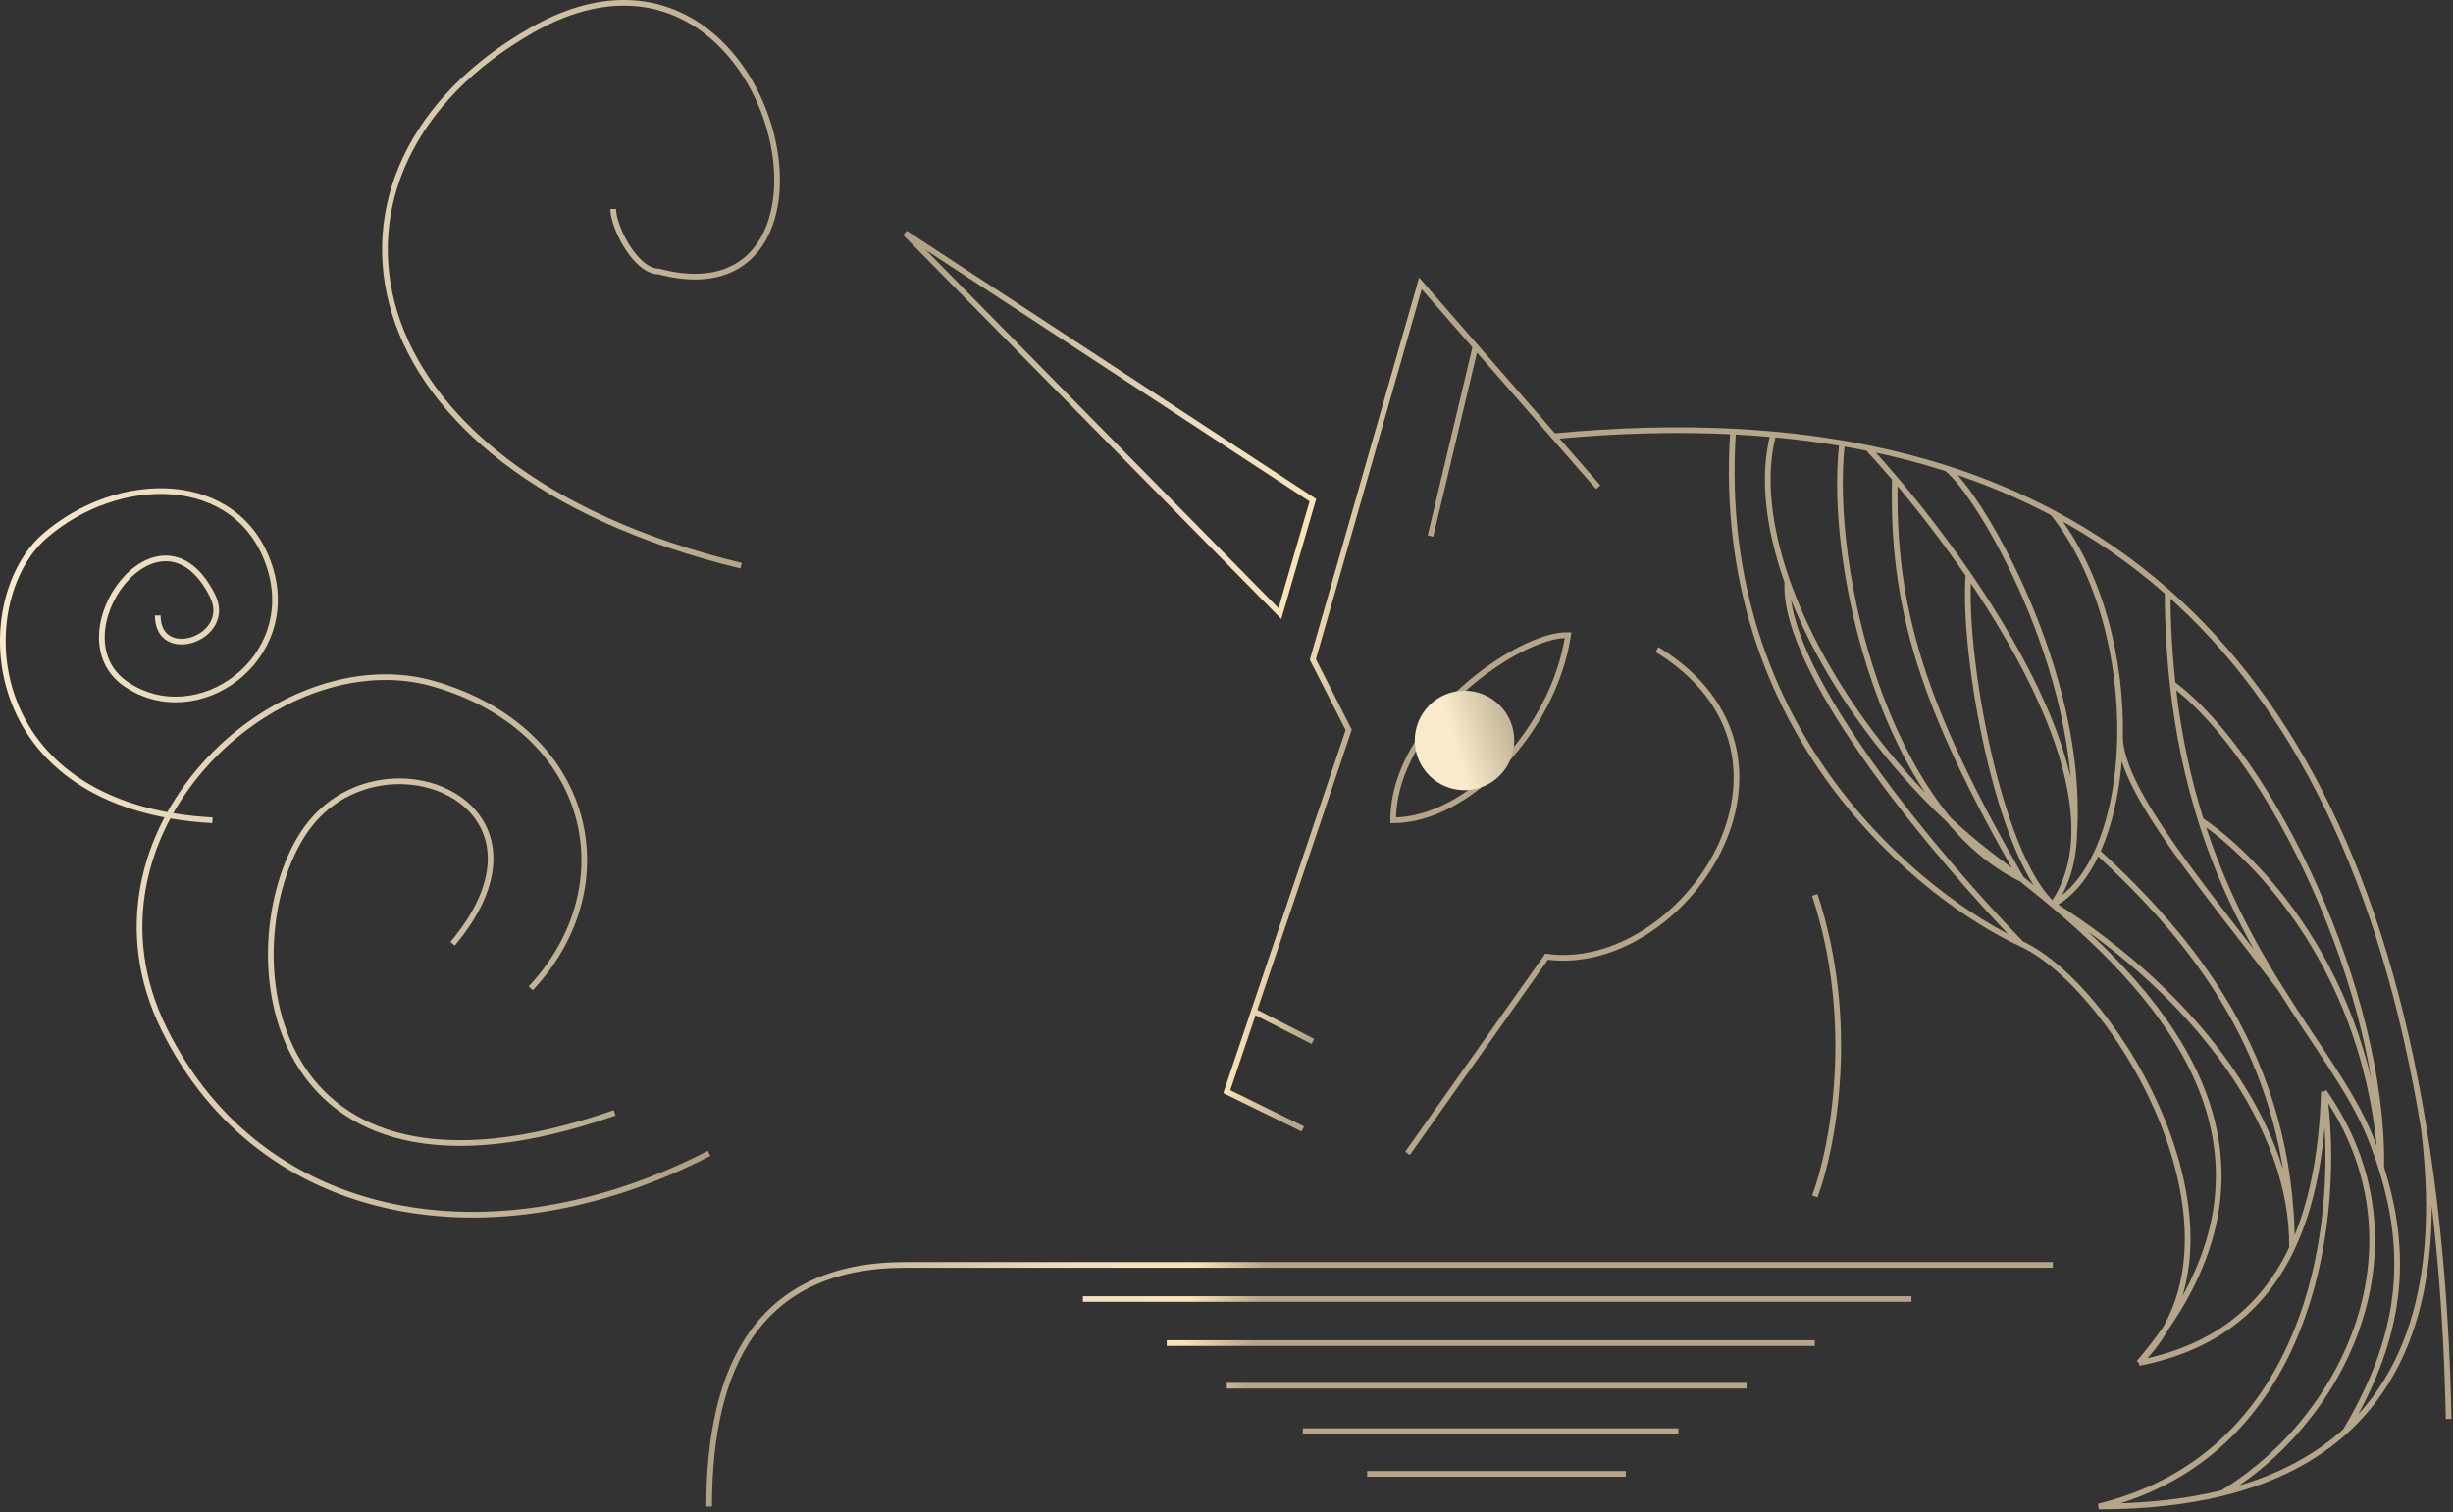 <?xml version="1.0" encoding="UTF-8"?> <svg xmlns="http://www.w3.org/2000/svg" width="863" height="532" viewBox="0 0 863 532" fill="none"><rect x="0" y="0" width="863" height="532" fill="#333333" stroke="none"/> <path d="M458.352 397.187L431.612 384.055L441.142 355.771M562.285 171.419L546.645 153.489M546.645 153.489L531.005 135.559L519.109 121.922M546.645 153.489C568.615 151.402 589.663 150.81 609.713 151.823M861.476 499.212C860.712 461.875 857.768 427.926 852.766 397.187M852.766 397.187C856.663 429.295 856.65 474.94 825.149 503.498M852.766 397.187C838.5 309.508 807.493 247.943 762.587 208.35M817.581 384.055C823.468 424.798 815.866 511.031 738.369 530.021C755.037 530.021 769.4 528.342 781.759 525.317M817.581 384.055C816.903 406.512 813.146 424.743 806.361 439.108M817.581 384.055C854.917 437.593 825.149 499.212 781.759 525.317M752.496 479.514C796.895 436.078 744.928 347.69 711.125 332.033M752.496 479.514C810.45 411.339 767.849 356.57 722.224 318.209M752.496 479.514C777.732 474.585 795.75 461.575 806.361 439.108M711.125 332.033C677.321 316.376 602.649 258.999 609.713 151.823M711.125 332.033C682.912 303.075 626.956 237.079 628.829 204.754M609.713 151.823C614.478 152.063 619.188 152.395 623.84 152.818M495.183 405.774L544.122 336.579C592.053 343.145 644.525 266.373 582.971 228.493M638.471 314.86C653.405 360.115 644.694 404.427 638.471 420.926M441.142 355.771L474.497 256.777L461.884 232.028L499.724 99.699L519.109 121.922M441.142 355.771L461.884 366.378M503.256 188.592L519.109 121.922M623.84 152.818C619.945 167.736 622.138 185.857 628.829 204.754M623.84 152.818C632.095 153.569 640.169 154.611 648.057 155.95M628.829 204.754C641.205 239.708 668.967 277.318 702.043 302.234C705.028 304.482 708.065 306.807 711.125 309.208M648.057 155.95C643.012 200.209 663.698 286.383 711.125 309.208M648.057 155.95C651.113 156.469 654.14 157.032 657.139 157.641M711.125 309.208C714.81 312.099 718.527 315.1 722.224 318.209M711.125 309.208C676.312 248.696 665.546 213.846 666.64 168.389M657.139 157.641C666.678 159.577 675.932 161.97 684.889 164.835M657.139 157.641C660.124 160.876 663.318 164.48 666.64 168.389M722.224 318.209C727.269 310.999 729.563 302.482 729.735 293.142M722.224 318.209C703.052 300.684 690.438 230.513 692.529 202.229M722.224 318.209C773.822 350.852 806.986 397.187 806.361 439.108M722.224 318.209C728.726 314.72 733.977 308.181 737.865 299.655M722.224 180.467C710.433 174.216 697.977 169.021 684.889 164.835M722.224 180.467C736.7 188.141 750.175 197.406 762.587 208.35M722.224 180.467C739.028 201.6 746.453 232.413 745.86 259.807M729.735 293.142C733.324 236.574 696.493 173.72 684.889 164.835M729.735 293.142C730.239 265.83 712.598 231.485 692.529 202.229M692.529 202.229C683.933 189.698 674.892 178.1 666.64 168.389M806.361 439.108C806.361 371.429 770.155 329.401 737.865 299.655M737.865 299.655C742.795 288.845 745.535 274.841 745.86 259.807M825.149 503.498C842.961 473.558 848.783 445.475 837.752 410.824M825.149 503.498C814.579 513.081 800.463 520.739 781.759 525.317M762.587 208.35C762.639 219.836 763.268 230.565 764.37 240.615M837.752 410.824C836.597 407.196 835.257 403.495 833.726 399.713C827.327 383.896 814.902 368.019 802.202 347.69M837.752 410.824C838.772 349.205 799.005 266.373 764.37 240.615M837.752 410.824C833.726 341.124 792.565 300.718 774.297 288.597M764.37 240.615C766.348 258.644 769.853 274.488 774.297 288.597M774.297 288.597C781.848 312.574 792.112 331.537 802.202 347.69M802.202 347.69C775.705 312.84 746.73 279 745.86 259.807M722.224 445.022H318.475C266.975 445.022 249.475 480.521 249.475 530.021M380.975 457.022H672.475M410.475 472.522H638.471M431.612 487.522H614.475M458.352 503.498H590.475M480.975 518.521H571.974M249.474 405.774C173.337 445.022 91.738 430.901 57.738 362.022C23.738 293.142 97.238 224.452 152.738 240.615C208.238 256.777 220.738 311.325 186.738 347.69M159.238 332.033C201.591 281.522 131.995 254.622 106.738 293.142C81.238 332.033 90.449 435.353 216.238 391.522M74.738 288.597C-8.262 284.022 -10.262 211.162 15.738 188.592C41.738 166.022 83.738 166.015 94.738 199.021C105.738 232.028 69.238 257.787 44.238 240.615C19.238 223.442 56.238 172.782 74.738 209.521C82.273 224.486 55.5 233.525 55.5 216.525M260.738 199.021C119.238 164.835 101.738 59.025 187.238 10.525C272.738 -37.975 307.238 115.525 231.738 95.525C223.738 95.525 215.738 80.025 215.738 73.525M490.138 288.597C490.138 253.747 534.536 222.937 551.69 223.442C546.645 256.777 516.5 288.597 490.138 288.597ZM450.28 215.866L461.884 175.965L318.475 82.022L450.28 215.866Z" stroke="url(#paint0_linear_616_358)" stroke-width="2"></path> <circle cx="515.238" cy="260.5" r="17.5" fill="url(#paint1_linear_616_358)"></circle> <defs> <linearGradient id="paint0_linear_616_358" x1="87.91" y1="-284.961" x2="555.886" y2="-205.673" gradientUnits="userSpaceOnUse"> <stop stop-color="#F9EACC"></stop> <stop offset="0.599" stop-color="#AB9D80"></stop> <stop offset="0.865" stop-color="#F0E1C3"></stop> <stop offset="0.948" stop-color="#FAE3B7"></stop> <stop offset="1" stop-color="#B5A689"></stop> </linearGradient> <linearGradient id="paint1_linear_616_358" x1="501.273" y1="224.081" x2="529.857" y2="215.914" gradientUnits="userSpaceOnUse"> <stop stop-color="#F9EACC"></stop> <stop offset="1" stop-color="#AB9D80"></stop> </linearGradient> </defs> </svg> 